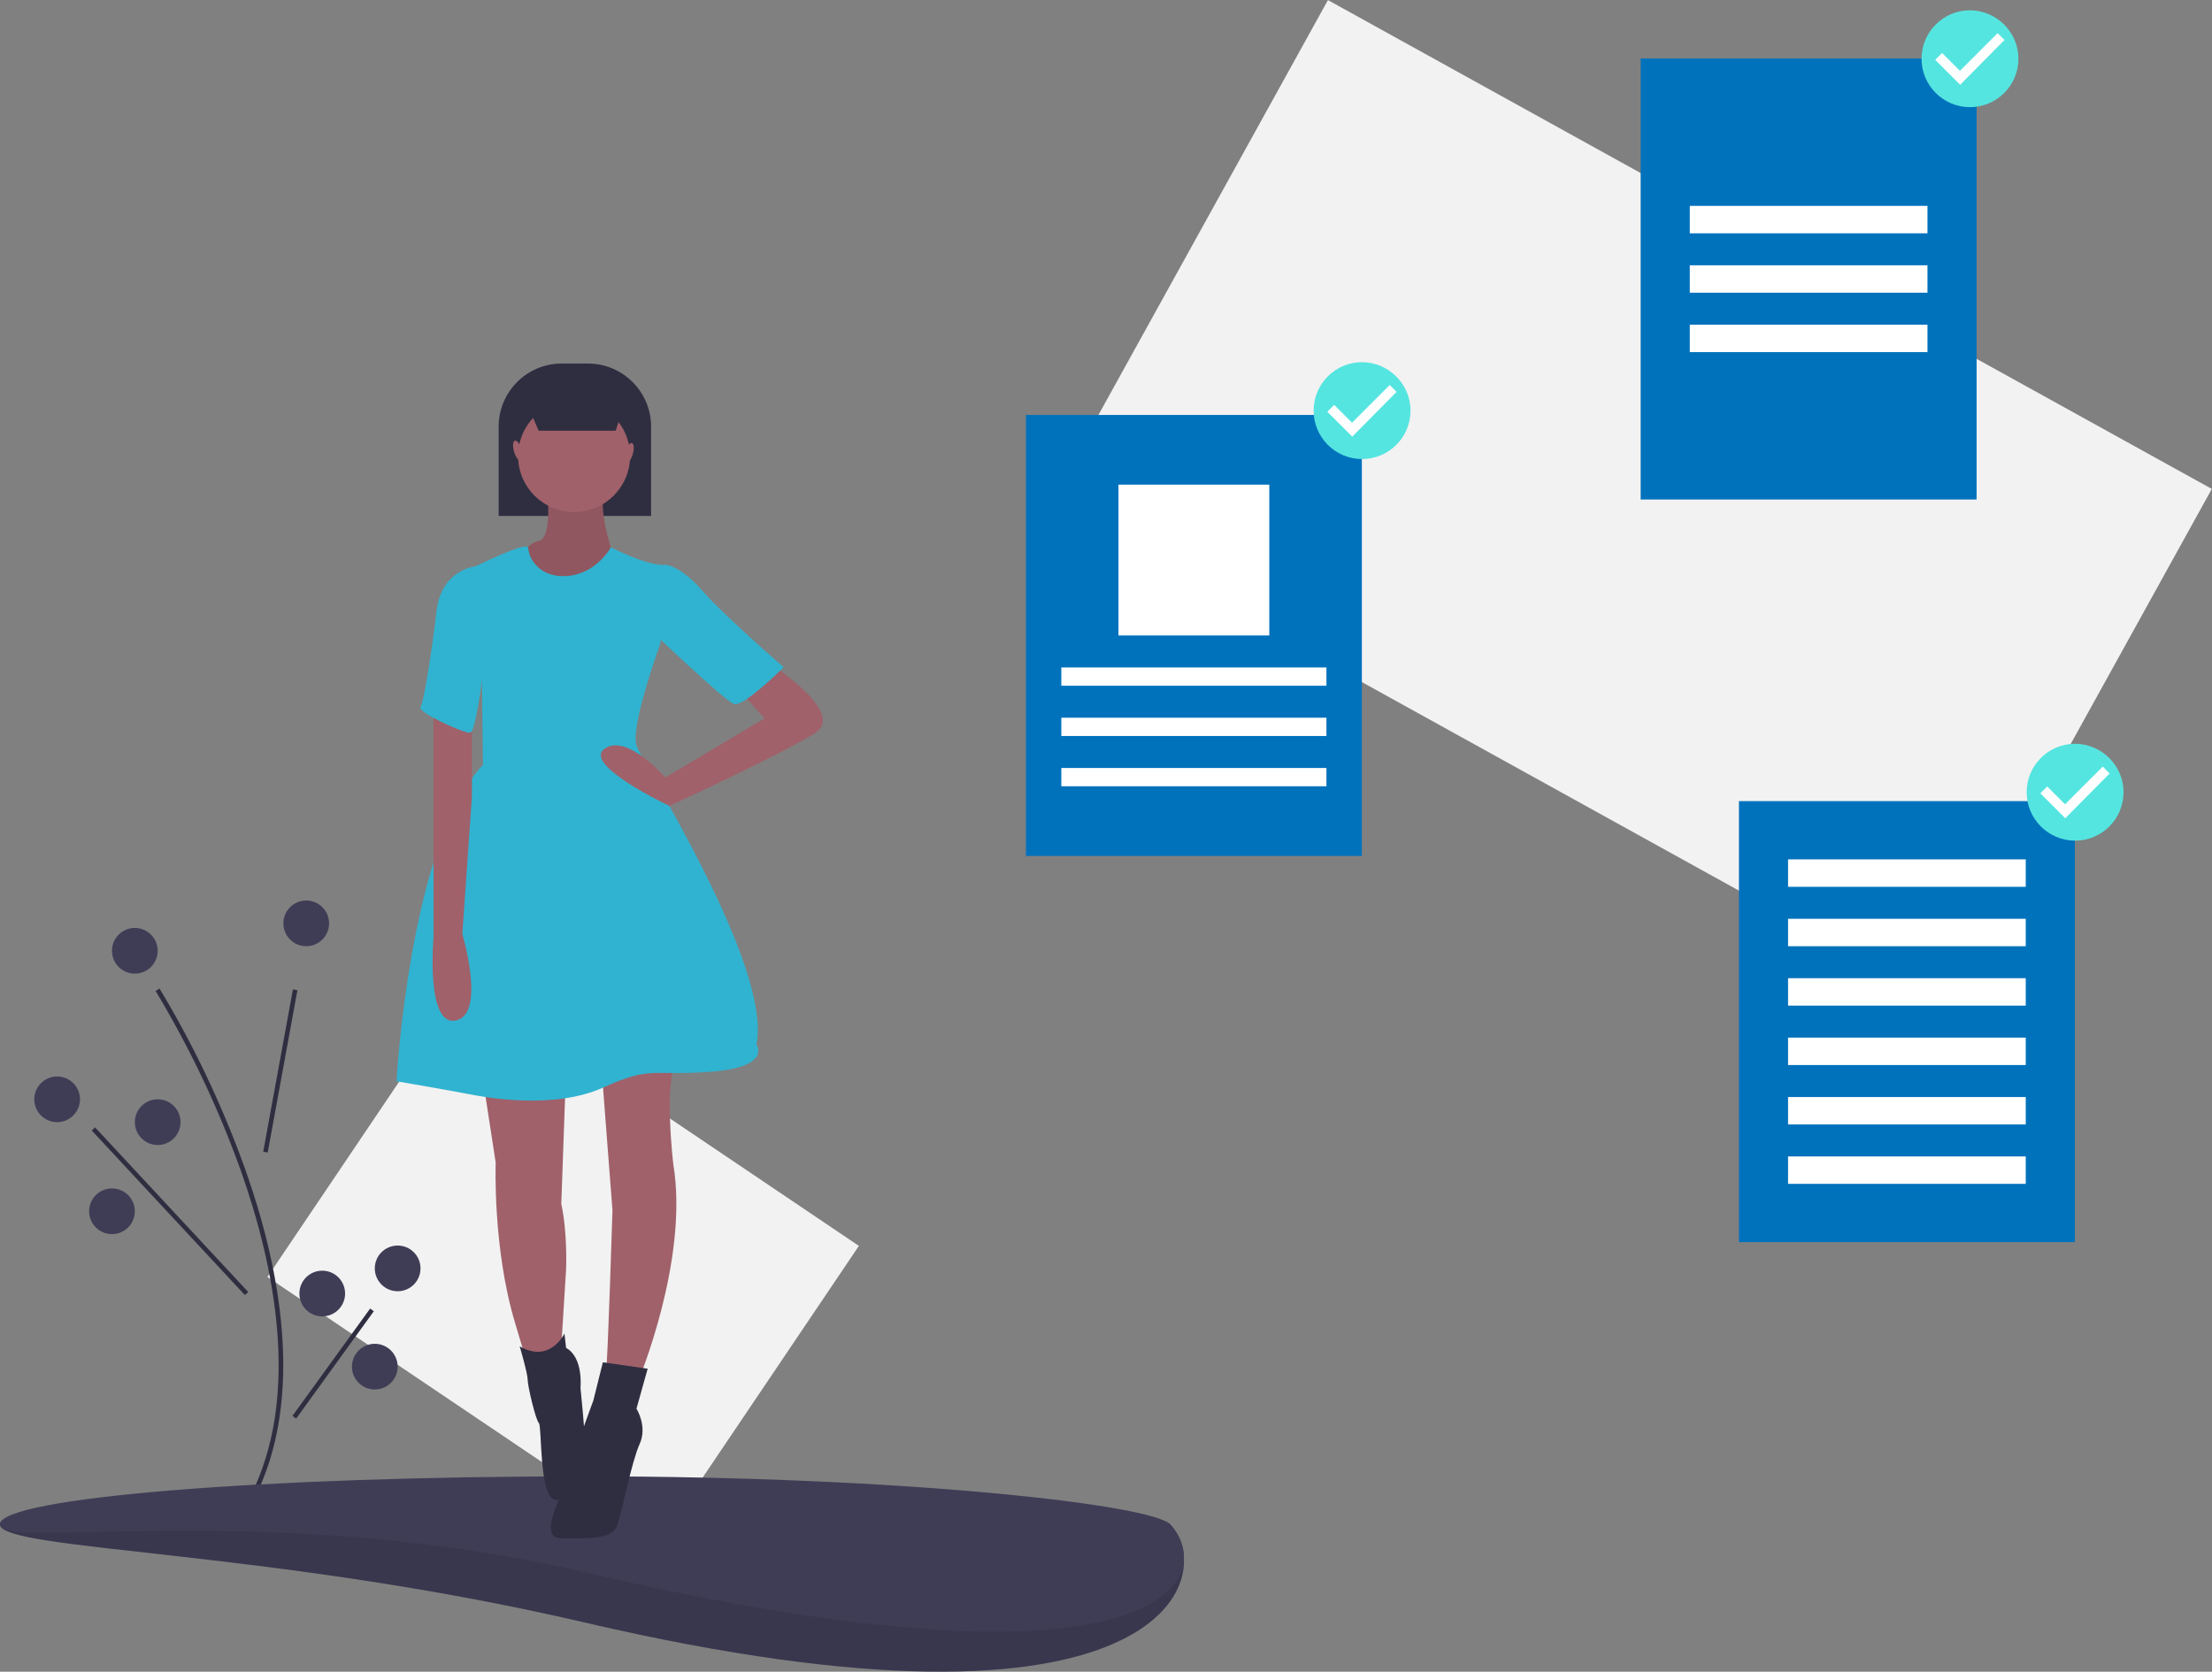 <?xml version="1.0" encoding="utf-8"?>
<!-- Generator: Adobe Illustrator 21.0.0, SVG Export Plug-In . SVG Version: 6.00 Build 0)  -->
<svg version="1.1" id="a8c3e3ad-ef53-4a9e-a620-842318013c49"
	 xmlns="http://www.w3.org/2000/svg" xmlns:xlink="http://www.w3.org/1999/xlink" x="0px" y="0px" viewBox="0 0 967.9 731.6"
	 style="enable-background:new 0 0 967.9 731.6;" xml:space="preserve">
<rect x="0" y="0" width="967.9" height="731.6" fill="#808080" stroke="none"/>
<style type="text/css">
	.st0{fill:#F2F2F2;}
	.st1{fill:#2F2E41;}
	.st2{fill:#3F3D56;}
	.st3{opacity:0.1;enable-background:new    ;}
	.st4{fill:#A0616A;}
	.st5{fill:#30B3D0;}
	.st6{fill:#0072BC;}
	.st7{fill:#FFFFFF;}
	.st8{fill:#55E5E0;}
</style>
<title>done checking</title>
<rect x="168.5" y="448.6" transform="matrix(0.559 -0.829 0.829 0.559 -349.062 447.778)" class="st0" width="156" height="207"/>
<path class="st1" d="M110.9,656.6l-1.8-0.9c23.1-44.6,10.7-102.6-3.7-143.3c-9.8-27.4-22.3-53.7-37.3-78.7l1.7-1.1
	c15.1,25.1,27.6,51.5,37.5,79.1C121.9,552.8,134.3,611.3,110.9,656.6z"/>
<rect x="86.4" y="467.6" transform="matrix(0.18 -0.984 0.984 0.18 -360.492 504.877)" class="st1" width="72.2" height="2"/>
<rect x="73.5" y="480.9" transform="matrix(0.732 -0.681 0.681 0.732 -341.159 192.781)" class="st1" width="2" height="98.4"/>
<rect x="117" y="595.6" transform="matrix(0.586 -0.81 0.81 0.586 -423.032 365.406)" class="st1" width="58" height="2"/>
<circle class="st2" cx="134" cy="404.1" r="10"/>
<circle class="st2" cx="25" cy="481.1" r="10"/>
<circle class="st2" cx="69" cy="491.1" r="10"/>
<circle class="st2" cx="49" cy="530.1" r="10"/>
<circle class="st2" cx="174" cy="555.1" r="10"/>
<circle class="st2" cx="141" cy="566.1" r="10"/>
<circle class="st2" cx="164" cy="598.1" r="10"/>
<circle class="st2" cx="59" cy="416.1" r="10"/>
<path class="st2" d="M512,667.1c21.2,22.7-1.8,102.2-256,43C118.3,678,0,678.7,0,667.1s114.6,1,256,1S504.1,658.6,512,667.1z"/>
<path class="st3" d="M512,667.1c21.2,22.7-1.8,102.2-256,43C118.3,678,0,678.7,0,667.1s114.6,1,256,1S504.1,658.6,512,667.1z"/>
<path class="st2" d="M512,667.1c21.2,22.7-1.8,80.2-256,21C118.3,656,0,678.7,0,667.1s114.6-21,256-21S504.1,658.6,512,667.1z"/>
<path class="st1" d="M245.8,159.1h11.5c15.2,0,27.6,12.4,27.6,27.6c0,0,0,0,0,0v39.1l0,0h-66.7l0,0v-39.1
	C218.2,171.5,230.5,159.1,245.8,159.1L245.8,159.1z"/>
<path class="st4" d="M239.3,212.9c0,0,2.8,22.4-3.5,23.8s-9.1,9.8-9.1,9.8l21,13.3l21.7-4.2l-2.1-16.1c0,0-5.6-16.1-2.8-26.6
	S239.3,212.9,239.3,212.9z"/>
<path class="st3" d="M239.3,212.9c0,0,2.8,22.4-3.5,23.8s-9.1,9.8-9.1,9.8l21,13.3l21.7-4.2l-2.1-16.1c0,0-5.6-16.1-2.8-26.6
	S239.3,212.9,239.3,212.9z"/>
<path class="st4" d="M211.3,472.4l5.6,36.4c0,0-1.4,37.1,8.4,69.9l9.8,32.9l9.8-11.2l2.8-44.8c0,0,0.7-16.1-2.1-28.7l2.1-58.8
	L211.3,472.4z"/>
<path class="st4" d="M263.1,466.1l4.9,63.6c0,0-2.1,67.8-2.8,69.9s14,4.9,14,4.9s22.4-53.2,15.4-95.1c0,0-4.2-35.7,1.4-44.8
	S263.1,466.1,263.1,466.1z"/>
<circle class="st4" cx="251.2" cy="199.6" r="24.5"/>
<path class="st5" d="M231.6,242.3c0,0,2.8,10.5,16.1,9.8s19.6-12.6,19.6-12.6s16.1,8.4,23.8,7.7l-2.1,34.3c0,0-13.3,36.4-10.5,44.8
	s59.5,96.5,52.5,130.8c0,0,7,9.8-19.6,11.9s-25.9-2.8-47.6,7s-51.8,4.2-58.8,2.8s-31.5-5.6-31.5-5.6s5.6-103.5,37.8-138.5l-0.7-62.9
	l-2.8-23.8c0,0,22.6-11.2,23.2-8.4L231.6,242.3z"/>
<path class="st4" d="M335.1,289.2c0,0,35.7,22.4,21.7,31.5s-63.9,32-63.9,32s-38.2-18-28.4-25s26.6,12.6,26.6,12.6l43.4-25.9
	l-11.2-12.6L335.1,289.2z"/>
<path class="st4" d="M189.7,308.1v102.1c0,0-3.5,39.2,9.8,36.4s2.8-37.8,2.8-37.8l4.2-60.2V315L189.7,308.1z"/>
<path class="st1" d="M247,583.6c0,0-6.3,13.3-19.6,5.6c0,0,3.5,11.9,3.5,14.7s3.5,17.5,4.9,18.9s0,32.2,7,33.6s13.3-16.1,13.3-22.4
	s-2.1-26.6-2.1-26.6s1.4-13.3-6.3-17.5L247,583.6z"/>
<path class="st1" d="M283.4,599l-19.6-2.8l-4.2,16.8c0,0-11.2,30.1-11.9,35s-13.3,25.2-2.1,25.2s22.4,0.7,24.5-5.6s6.3-28,9.8-35.7
	s-1.4-15.4-1.4-15.4L283.4,599z"/>
<path class="st5" d="M284.8,250l6.3-2.8c0,0,6.3,0,16.1,11.2c9.8,11.2,35.7,33.6,35.7,33.6s-17.5,17.5-21.7,16.1
	c-4.2-1.4-36.4-32.2-36.4-32.2V250z"/>
<path class="st5" d="M211.3,247.9h-3.5c0,0-14.7,1.4-16.8,19.6c-2.1,18.2-5.6,39.9-7,42s18.2,11.2,21.7,11.2s9.1-54.6,9.1-54.6
	L211.3,247.9z"/>
<polygon class="st1" points="269.4,188.5 235.7,188.5 228.1,171 275.1,171 "/>
<ellipse transform="matrix(0.961 -0.278 0.278 0.961 -45.875 70.834)" class="st4" cx="226.5" cy="197" rx="1.7" ry="4.5"/>
<ellipse transform="matrix(0.278 -0.961 0.961 0.278 8.088 407.539)" class="st4" cx="275.2" cy="198.4" rx="4.5" ry="1.7"/>
<rect x="586" y="-2.9" transform="matrix(0.484 -0.875 0.875 0.484 177.044 736.445)" class="st0" width="254" height="442"/>
<rect x="448.9" y="181.6" class="st6" width="147" height="193"/>
<rect x="489.4" y="212.1" class="st7" width="66" height="66"/>
<rect x="464.4" y="292.1" class="st7" width="116" height="8"/>
<rect x="464.4" y="314.1" class="st7" width="116" height="8"/>
<rect x="464.4" y="336.1" class="st7" width="116" height="8"/>
<rect x="760.9" y="350.6" class="st6" width="147" height="193"/>
<rect x="782.4" y="376.1" class="st7" width="104" height="12"/>
<rect x="782.4" y="402.1" class="st7" width="104" height="12"/>
<rect x="782.4" y="428.1" class="st7" width="104" height="12"/>
<rect x="782.4" y="454.1" class="st7" width="104" height="12"/>
<rect x="782.4" y="480.1" class="st7" width="104" height="12"/>
<rect x="782.4" y="506.1" class="st7" width="104" height="12"/>
<rect x="717.9" y="25.6" class="st6" width="147" height="193"/>
<rect x="739.4" y="90.1" class="st7" width="104" height="12"/>
<rect x="739.4" y="116.1" class="st7" width="104" height="12"/>
<rect x="739.4" y="142.1" class="st7" width="104" height="12"/>
<ellipse class="st7" cx="862" cy="25.4" rx="17.8" ry="17.8"/>
<path class="st8" d="M862,4.5c-11.7,0-21.2,9.5-21.2,21.2c0,11.7,9.5,21.2,21.2,21.2c11.7,0,21.2-9.5,21.2-21.2c0,0,0,0,0,0
	C883.2,14.1,873.7,4.6,862,4.5z M857.7,37.1l-10.9-10.9l3-3l7.8,7.8l16.5-16.5l3,3L857.7,37.1L857.7,37.1z"/>
<ellipse class="st7" cx="908" cy="346.4" rx="17.8" ry="17.8"/>
<path class="st8" d="M908,325.5c-11.7,0-21.2,9.5-21.2,21.2c0,11.7,9.5,21.2,21.2,21.2c11.7,0,21.2-9.5,21.2-21.2
	C929.2,335.1,919.7,325.6,908,325.5z M903.7,358.1l-10.9-10.9l3-3l7.8,7.8l16.5-16.5l3,3L903.7,358.1L903.7,358.1z"/>
<ellipse class="st7" cx="596" cy="179.4" rx="17.8" ry="17.8"/>
<path class="st8" d="M596,158.5c-11.7,0-21.2,9.5-21.2,21.2c0,11.7,9.5,21.2,21.2,21.2c11.7,0,21.2-9.5,21.2-21.2c0,0,0,0,0,0
	C617.2,168.1,607.7,158.6,596,158.5z M591.7,191.1l-10.9-10.9l3-3l7.8,7.8l16.5-16.5l3,3L591.7,191.1L591.7,191.1z"/>
</svg>
